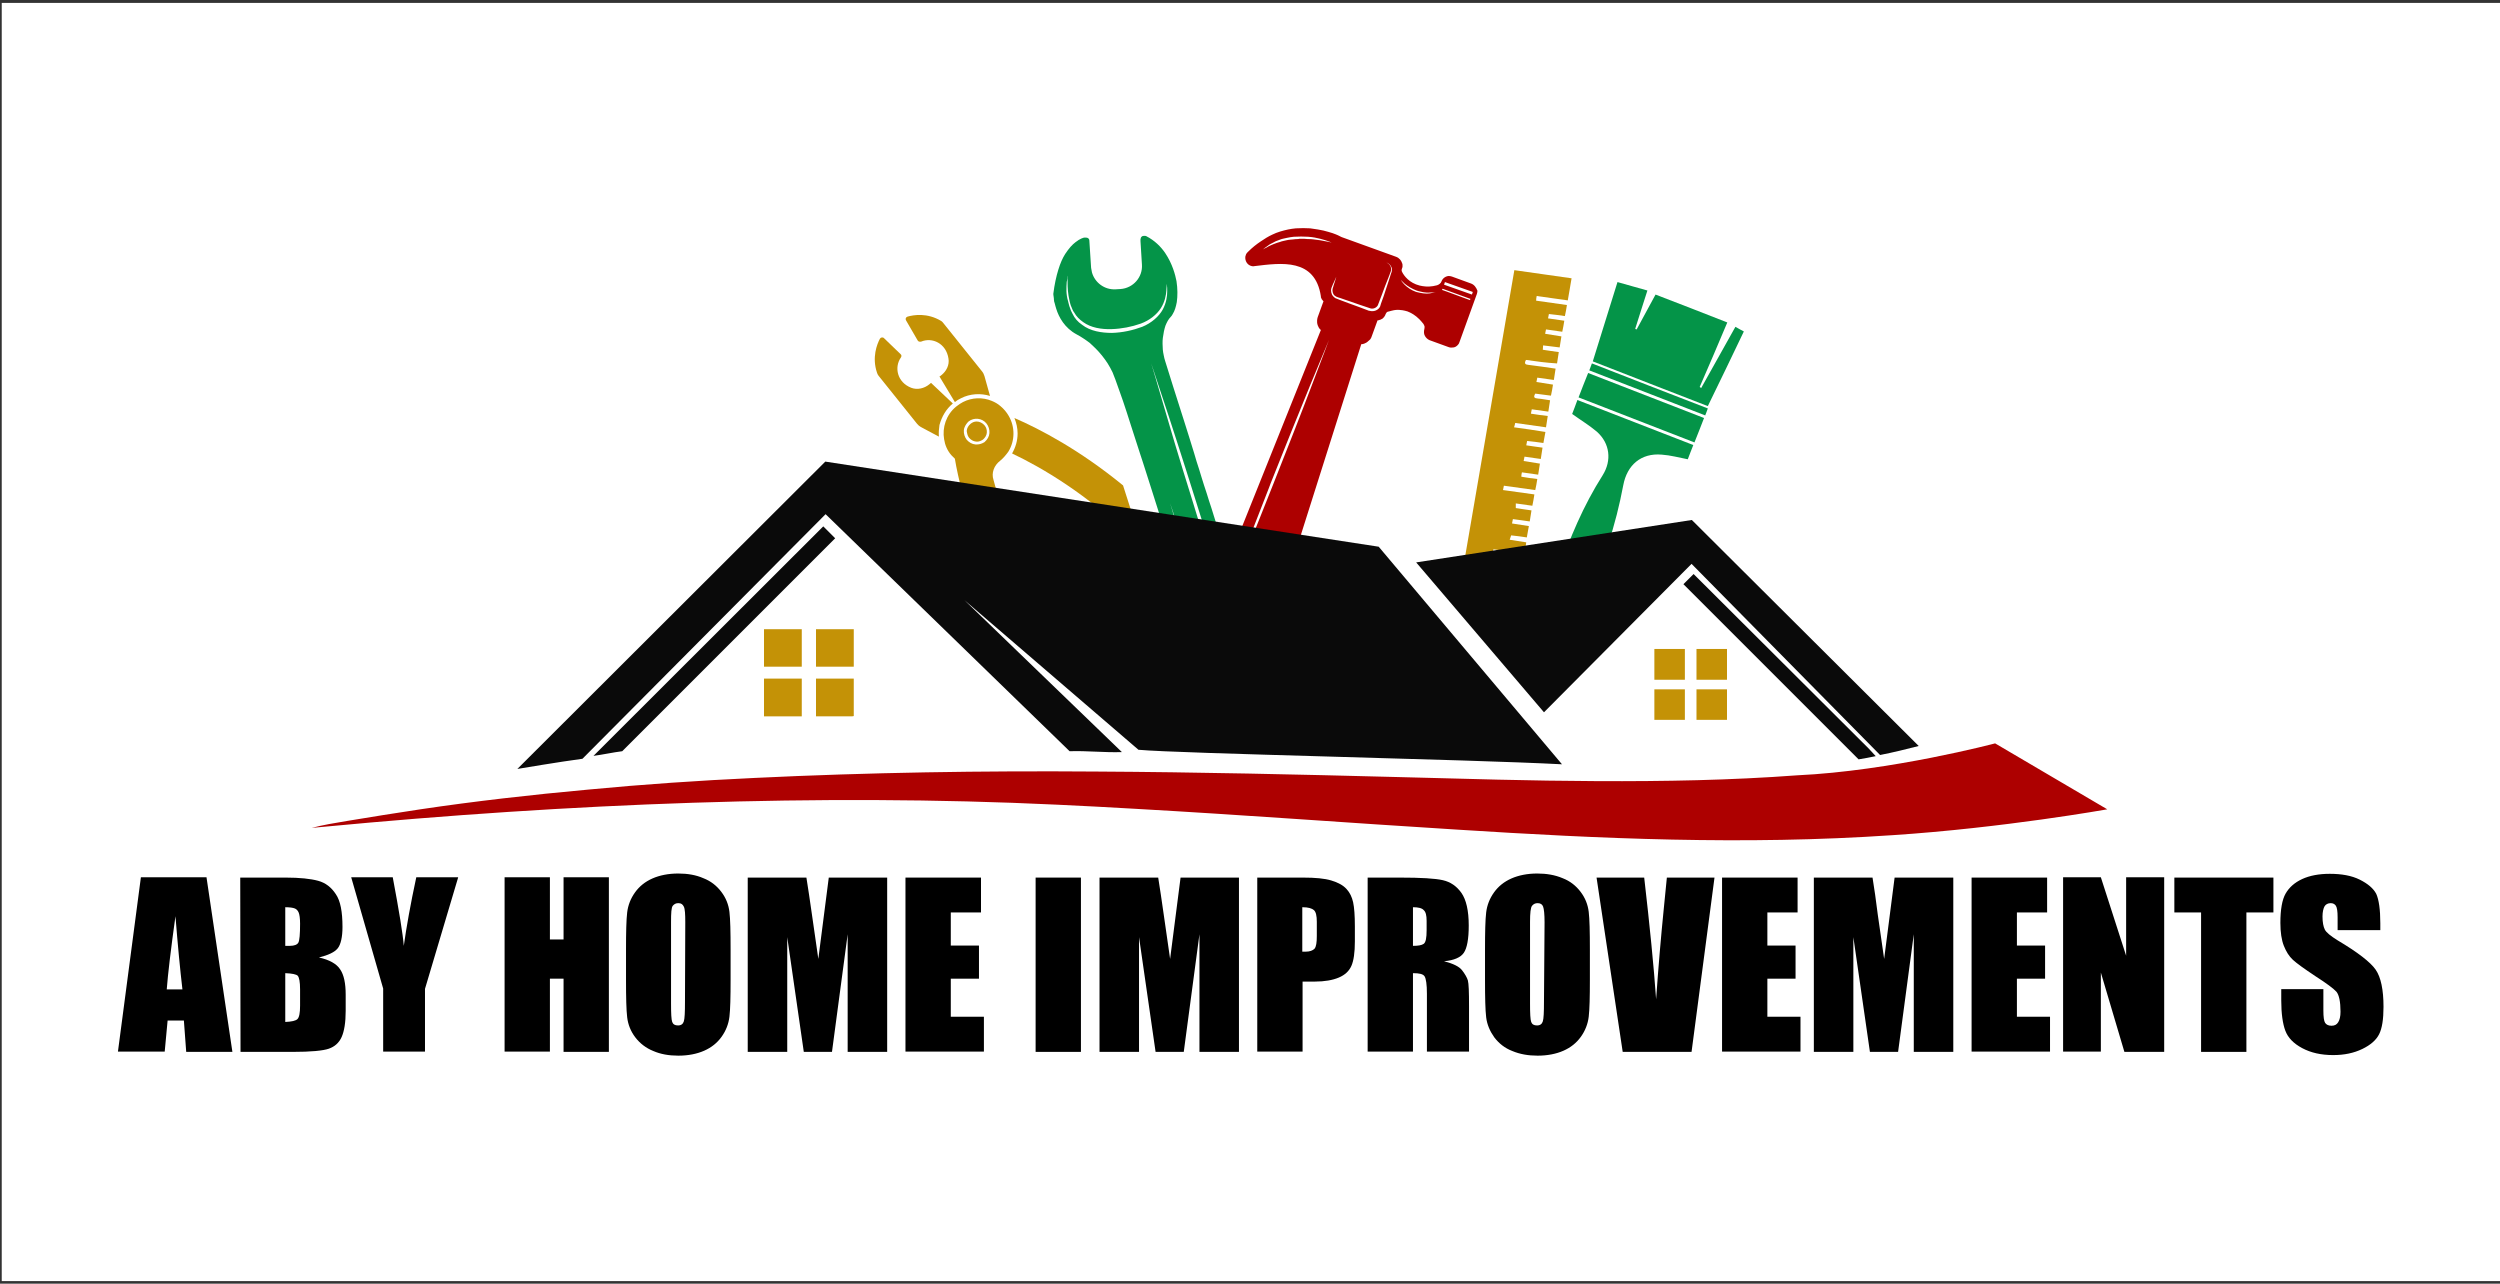 <?xml version="1.0" encoding="utf-8"?>
<!-- Generator: Adobe Illustrator 23.0.5, SVG Export Plug-In . SVG Version: 6.00 Build 0)  -->
<svg version="1.1" id="Layer_1" xmlns="http://www.w3.org/2000/svg" xmlns:xlink="http://www.w3.org/1999/xlink" x="0px" y="0px"
	 viewBox="0 0 860.6 441.9" style="enable-background:new 0 0 860.6 441.9;" xml:space="preserve">
<rect x="0" y="0" width="860.6" height="441.9" fill="#333333" stroke="none"/>
<style type="text/css">
	.st0{fill:#FFFFFF;}
	.st1{fill:#C49206;}
	.st2{fill:#049448;}
	.st3{fill:#AD0000;}
	.st4{fill-rule:evenodd;clip-rule:evenodd;fill:#0A0A0A;}
	.st5{fill-rule:evenodd;clip-rule:evenodd;fill:#C49206;}
	.st6{fill:#0A0A0A;}
</style>
<rect x="0.6" y="1" class="st0" width="860" height="440"/>
<g>
	<path class="st1" d="M525.3,123.9c-0.7,1.3-0.2,1.6,0.8,1.7c3.1,0.4,6.2,0.8,9.4,1.3c-0.2,1.3-0.4,2.6-0.6,3.9
		c-1.9-0.3-3.7-0.5-5.7-0.8c-0.1,0.5-0.2,0.9-0.3,1.5c2,0.3,3.8,0.6,5.7,0.9c-0.2,1.3-0.4,2.5-0.7,3.8c-1.8-0.2-3.6-0.5-5.4-0.7
		c-0.7,1.2-0.4,1.6,0.9,1.7c1.4,0.1,2.8,0.4,4.2,0.6c-0.2,1.3-0.4,2.4-0.6,3.9c-1.9-0.3-3.7-0.5-5.7-0.8c-0.1,0.5-0.2,0.9-0.3,1.5
		c2,0.3,3.8,0.6,5.8,0.8c-0.2,1.3-0.4,2.6-0.6,3.9c-3.6-0.5-7-1-10.6-1.5c-0.1,0.5-0.2,0.9-0.4,1.5c3.7,0.5,7.2,1,10.8,1.6
		c-0.2,1.3-0.5,2.5-0.7,3.8c-1.9-0.3-3.7-0.5-5.6-0.7c-0.1,0.5-0.2,0.9-0.3,1.5c1.8,0.3,3.6,0.5,5.6,0.8c-0.2,1.3-0.4,2.5-0.6,3.9
		c-1.9-0.3-3.7-0.5-5.6-0.8c-0.1,0.5-0.2,0.9-0.3,1.5c1.9,0.3,3.7,0.6,5.6,0.9c-0.2,1.4-0.4,2.6-0.6,3.8c-1.9-0.3-3.7-0.5-5.6-0.8
		c-0.1,0.5-0.2,1-0.2,1.5c1.8,0.3,3.6,0.6,5.5,0.8c-0.2,1.3-0.4,2.5-0.7,3.8c-3.6-0.5-7-1-10.8-1.5c-0.1,0.6-0.2,1-0.3,1.5
		c3.7,0.5,7.2,1,10.8,1.5c-0.2,1.3-0.4,2.5-0.7,3.9c-1.9-0.3-3.6-0.5-5.7-0.8c0,0.5,0,1,0,1.6c1.7,0.3,3.5,0.5,5.4,0.8
		c-0.2,1.3-0.4,2.5-0.6,3.8c-1.9-0.3-3.7-0.5-5.8-0.8c-0.1,0.5-0.2,0.9-0.3,1.5c2,0.3,3.8,0.6,5.8,0.9c-0.2,1.3-0.5,2.5-0.7,3.9
		c-1.8-0.3-3.6-0.5-5.4-0.7c-0.1,0.4-0.3,0.9-0.5,1.5c1.9,0.3,3.8,0.6,5.7,0.9c-0.2,1.3-0.4,2.5-0.6,3.8c-3.6-0.5-7.1-1-10.7-1.4
		c-0.1,0.5-0.2,1-0.3,1.5c3.6,0.5,7,1,10.7,1.5c-1,6.1-2.1,12.1-3.1,18.3c-6.6-0.9-13.1-1.9-19.8-2.8c6.6-38.3,13.1-76.4,19.7-114.6
		c6.6,0.9,13.1,1.9,19.7,2.8c-0.4,2.6-0.9,5.1-1.3,7.6c-3.6-0.5-7.1-1-10.7-1.5c-0.1,0.5-0.2,1-0.2,1.6c3.5,0.5,7,1,10.6,1.5
		c-0.2,1.3-0.4,2.5-0.7,3.8c-1.9-0.3-3.7-0.5-5.5-0.7c-0.1,0.5-0.2,0.9-0.3,1.5c1.9,0.3,3.7,0.5,5.6,0.8c-0.2,1.2-0.4,2.5-0.7,3.8
		c-1.9-0.3-3.7-0.5-5.6-0.8c-0.1,0.5-0.2,1-0.3,1.5c1.9,0.3,3.6,0.6,5.6,0.9c-0.2,1.3-0.4,2.5-0.6,3.8c-1.9-0.2-3.7-0.5-5.7-0.7
		c0,0.6-0.1,1-0.1,1.5c1.8,0.3,3.5,0.5,5.5,0.8c-0.2,1.3-0.4,2.5-0.6,3.9C532.3,124.9,528.8,124.4,525.3,123.9z M518.3,200.2
		c-0.8-1.4-2.5-1.9-3.9-1.1c-1.5,0.8-2.1,2.7-1.2,4.2c0.7,1.2,2.6,1.7,3.9,1.1C518.6,203.6,519.1,201.8,518.3,200.2z"/>
	<g>
		<path class="st2" d="M585.6,133.6c3.9-7,7.8-14,11.8-21.1c1,0.6,1.8,1,2.9,1.6c-4.1,8.6-8.2,17.1-12.4,25.7
			c-13.3-5.2-26.4-10.2-39.6-15.4c2.8-9,5.6-18,8.5-27.3c3.3,0.9,6.6,1.9,10.3,2.9c-1.5,4.5-2.8,8.9-4.2,13.2
			c0.2,0.1,0.3,0.2,0.5,0.2c2.2-4,4.3-7.9,6.5-12c8.1,3.1,16.3,6.3,24.7,9.6c-3.2,7.6-6.3,14.9-9.5,22.2
			C585.3,133.4,585.5,133.5,585.6,133.6z"/>
		<path class="st2" d="M541.2,142.5c0.5-1.4,1.2-3,1.8-4.8c13.3,5.2,26.6,10.3,39.9,15.5c-0.7,1.7-1.3,3.4-1.9,4.9
			c-3.1-0.6-6-1.4-9-1.6c-7.1-0.6-11.9,3.6-13.2,10.5c-2.6,13.7-6.7,27-13.5,39.3c-0.9,1.6-2.1,3.1-3.3,4.5c-1.3,1.5-3,2.8-5.2,1.9
			c-2.1-0.9-2.6-2.8-2.4-4.7c0.4-3.7,0.8-7.5,2-11.1c3.9-11.6,8.7-22.9,15.3-33.3c3.2-5.1,2.5-11-2-15
			C547.1,146.4,544.1,144.6,541.2,142.5z M542.8,205.3c0.5-1.6,0.1-3-1.6-3.8c-1.4-0.6-3.2,0.3-3.8,1.9c-0.6,1.5,0.2,3.4,1.6,4
			C540.4,207.9,542.1,207,542.8,205.3z"/>
		<path class="st2" d="M586.6,143.9c-1.1,2.9-2.2,5.6-3.3,8.4c-13.3-5.2-26.5-10.3-39.9-15.5c1.1-2.8,2.1-5.5,3.3-8.4
			C560,133.6,573.2,138.7,586.6,143.9z"/>
		<path class="st2" d="M587.9,140.6c-0.3,0.9-0.6,1.6-0.9,2.4c-13.3-5.2-26.5-10.3-39.9-15.5c0.3-0.8,0.6-1.6,0.9-2.4
			C561.2,130.3,574.5,135.4,587.9,140.6z"/>
	</g>
	<g>
		<path class="st1" d="M386.6,167.1c-14.9-12.2-28.6-19.4-37.4-23.2c0.7,1.7,1.1,3.5,1.1,5.3c0,2.5-0.7,4.8-1.9,6.9
			c10.3,4.9,25.7,13.9,41.5,29.3c0.8,0,1.6,0,2.4,0C390.5,179.3,388.6,173.2,386.6,167.1z"/>
		<path class="st1" d="M328,138.9l-7.5-7.1c-0.2,0.2-0.4,0.3-0.6,0.5c-1.7,1.4-4.1,2-6.2,1.2c-4.9-1.9-5.9-7.1-3.6-10.4
			c0.3-0.4,0.3-0.9-0.1-1.2l-5.7-5.5c-0.4-0.4-1.1-0.3-1.4,0.2c-1,1.9-2.8,6.4-1,11.7c0.1,0.4,0.3,0.7,0.5,1l13.3,16.6
			c0.4,0.5,0.8,0.8,1.3,1.1l6.2,3.3c-0.1-1.3,0-2.7,0.2-4C324.2,143.4,325.7,140.8,328,138.9z"/>
		<path class="st1" d="M315.9,117.2c0.2,0.4,0.7,0.5,1.2,0.4c3.8-1.6,8.6,0.6,9.4,5.8c0.4,2.2-0.7,4.4-2.5,5.8
			c-0.2,0.2-0.4,0.3-0.6,0.4l5.3,8.8c0.6-0.5,1.3-0.9,2.1-1.3c3.1-1.6,6.8-1.8,10-0.8l-1.9-6.8c-0.2-0.6-0.4-1.1-0.8-1.6l-13.3-16.6
			c-0.2-0.3-0.5-0.6-0.8-0.8c-4.8-2.9-9.5-2.1-11.6-1.5c-0.6,0.2-0.8,0.8-0.5,1.3L315.9,117.2z"/>
		<path class="st1" d="M338.9,146.4c-0.7-0.8-1.7-1.3-2.7-1.3c-0.8,0-1.5,0.3-2.1,0.8c-0.7,0.6-1.2,1.4-1.3,2.3c0,0.3,0,0.5,0.1,0.8
			c0.1,0.6,0.3,1.2,0.7,1.7c0.6,0.7,1.4,1.2,2.3,1.3c0.6,0.1,1.2,0,1.8-0.3c0.3-0.1,0.5-0.3,0.7-0.4c0.7-0.6,1.2-1.4,1.3-2.3
			C339.8,148,339.5,147.1,338.9,146.4z"/>
		<path class="st1" d="M344.3,158.6C344.3,158.6,344.3,158.6,344.3,158.6c1.1-0.9,2-2,2.8-3.1c2.3-3.7,2.4-8.5,0.1-12.4
			c-0.7-1.2-1.6-2.3-2.8-3.3c-0.9-0.8-2-1.4-3-1.8c-3.1-1.3-6.8-1.2-9.9,0.4c-0.7,0.4-1.4,0.8-2,1.3c-0.1,0.1-0.3,0.2-0.4,0.3
			c-3.4,2.8-4.8,7.2-4.1,11.2c0.3,2,1.1,3.9,2.5,5.5c0.4,0.4,0.8,0.8,1.2,1.2c1.1,6.6,3.5,16.6,8.1,28.5c0.5,0,1,0,1.6-0.1
			c1,0,1.9-0.1,2.9-0.1c2-0.1,4-0.1,6.1-0.2c0.5,0,1.1,0,1.6-0.1c-3.3-7.9-5.5-14.9-7-20.7C341.2,162.8,342.2,160.2,344.3,158.6z
			 M336.3,153c-0.2,0-0.3,0-0.5,0c-1.2-0.1-2.2-0.7-3-1.6c-0.7-0.9-1.1-2.1-1-3.3c0-0.3,0.1-0.6,0.2-0.9c0.3-0.8,0.8-1.5,1.4-2.1
			c1.9-1.5,4.7-1.2,6.2,0.7l0,0c0.7,0.9,1.1,2.1,1,3.3c-0.1,1.2-0.7,2.2-1.6,3c0,0-0.1,0.1-0.1,0.1C338.1,152.7,337.2,153,336.3,153
			z"/>
	</g>
	<path class="st3" d="M506.4,97.6l-6.6-2.4c-0.4-0.1-0.7-0.2-1.1-0.2c-1.1,0.1-2.1,0.8-2.5,1.9c-0.1,0.3-0.3,0.6-0.6,0.8
		s-0.5,0.4-0.9,0.5c-0.5,0.1-0.9,0.2-1.4,0.3c-1.8,0.3-3.3,0.1-4.6-0.2c-3.6-0.9-5.4-3.4-6-4.6c-0.1-0.2-0.2-0.4-0.2-0.6
		c0-0.2,0-0.4,0.1-0.6c0.1-0.2,0.1-0.4,0.2-0.6c0-0.2,0-0.4,0-0.6c0-0.2,0-0.4-0.1-0.6c-0.3-1-1-1.9-2.1-2.3l-18.8-6.8
		c0,0-0.4-0.2-1.2-0.6c-0.2-0.1-0.4-0.2-0.7-0.3c-0.7-0.3-1.6-0.6-2.7-0.9c-1-0.3-2.2-0.6-3.5-0.8c-0.9-0.1-1.8-0.3-2.7-0.4
		c-1.5-0.1-3.2-0.1-4.9,0c-0.9,0.1-1.8,0.2-2.7,0.4c-1.8,0.4-3.7,0.9-5.5,1.8c-1.3,0.6-2.6,1.4-3.9,2.3c-1.5,1-2.9,2.1-4.4,3.6l0,0
		c-0.1,0.1-0.1,0.1-0.2,0.2c-0.4,0.4-0.6,0.9-0.7,1.4c-0.2,1.5,0.7,3,2.2,3.3c0.3,0.1,0.6,0.1,1,0c9.2-1.1,20.8-2.8,22.8,10.4l0,0
		c0,0.1,0,0.2,0,0.3l0,0l0,0c0.1,0.3,0.2,0.5,0.3,0.7c0,0,0,0.1,0.1,0.1c0.1,0.2,0.3,0.4,0.5,0.6l-2,5.5c-0.1,0.4-0.2,0.7-0.2,1.1
		c0,0.1,0,0.2,0,0.3c0,0.4,0,0.7,0.1,1l0,0c0.1,0.3,0.2,0.7,0.4,1c0,0.1,0.1,0.1,0.1,0.2c0.2,0.3,0.4,0.6,0.7,0.8L426,185.2
		c0.7,2.2,1.3,4.1,1.7,5.5c0,0.2,0.1,0.3,0.1,0.4c2.8-7.1,5.9-15.1,9-23.1c0.2-0.6,0.4-1.1,0.6-1.6c4.9-12.4,9.9-24.7,13.7-34
		c1.8-4.3,3.3-7.9,4.4-10.6c1.3-3.1,2-4.8,2-4.8s-2.3,6.2-5.9,15.6c-3.5,9.3-8.4,21.7-13.3,34.1c-3.5,8.9-7.1,17.8-10.2,25.5
		c0,0.1,0.1,0.3,0.1,0.4c0.8,2.4,1.6,4.5,2.5,6.3c1.1,0,2.2,0,3.3,0c1.8,0,3.5,0,5.2,0c1.2,0,2.5,0,3.7,0c0,0,0.1,0,0.2,0l4-12.5
		l21.5-67.9c0.4,0,0.7-0.1,1-0.2c0.1,0,0.2-0.1,0.2-0.1c0.3-0.1,0.7-0.3,0.9-0.5l0,0c0.3-0.2,0.5-0.5,0.8-0.7
		c0.1-0.1,0.1-0.1,0.2-0.2c0.2-0.3,0.4-0.6,0.5-1l2-5.5c0.3,0,0.6-0.1,0.8-0.2c0,0,0.1,0,0.1,0c0.3-0.1,0.5-0.3,0.8-0.4l0,0
		c0.2-0.2,0.4-0.4,0.6-0.6c0-0.1,0.1-0.1,0.1-0.2c0.2-0.2,0.3-0.5,0.4-0.8c0.1-0.2,0.2-0.4,0.3-0.5c0.1-0.1,0.3-0.3,0.5-0.3
		c0.1,0,0.2-0.1,0.4-0.1c0.4-0.1,1-0.3,1.6-0.4c0.2,0,0.4-0.1,0.7-0.1c0.7-0.1,1.5,0,2.3,0.1c0.5,0.1,1.1,0.2,1.7,0.4
		c1.3,0.5,2.7,1.3,4.1,2.7c0.5,0.5,0.9,1,1.4,1.6c0.2,0.3,0.3,0.6,0.4,0.9c0,0.3,0,0.7-0.1,1s-0.1,0.6-0.1,1c0,0.1,0,0.1,0,0.1
		c0,0.4,0.1,0.7,0.3,1.1c0.3,0.6,0.9,1.2,1.6,1.5l6.6,2.4c0.5,0.2,1.1,0.2,1.7,0.1s1-0.4,1.4-0.8c0.3-0.3,0.5-0.6,0.6-1l3-8.3l3-8.3
		c0.1-0.4,0.2-0.7,0.2-1.1C508.2,99,507.5,98,506.4,97.6z M497.4,97.1l9.6,3.4l-0.3,0.9l-9.6-3.4L497.4,97.1z M483.6,97.7
		c1,0.8,2.4,1.7,4,2.3c0.8,0.3,1.6,0.4,2.4,0.6c0.8,0.1,1.5,0.2,2.2,0.1c1.3,0,2.1-0.1,2.1-0.1s-0.2,0-0.6,0.1
		c-0.4,0.1-0.9,0.2-1.5,0.3c-0.6,0.1-1.4,0.1-2.2,0c-0.8-0.1-1.7-0.3-2.5-0.5c-1.7-0.6-3.1-1.6-4-2.5c-0.9-0.9-1.3-1.7-1.3-1.7
		S482.7,96.9,483.6,97.7z M434.3,86.3c0.3-0.3,0.6-0.5,1-0.9c0.4-0.3,0.9-0.6,1.4-1c0.5-0.4,1.1-0.6,1.8-1c0.6-0.4,1.4-0.6,2.1-0.9
		c0.7-0.3,1.5-0.4,2.3-0.6c0.8-0.2,1.7-0.3,2.5-0.4c1.7-0.1,3.4-0.1,4.9,0c1.6,0.1,3,0.4,4.2,0.7c2.4,0.6,3.9,1.3,3.9,1.3
		s-1.6-0.4-4-0.8c-0.7-0.1-1.5-0.2-2.3-0.3c-0.6-0.1-1.2-0.1-1.9-0.1c-0.7-0.1-1.5-0.1-2.3-0.1c0,0-0.1,0-0.2,0
		c-0.3,0-0.6,0-0.9,0.1c-0.5,0-1,0-1.5,0.1c-0.8,0.1-1.6,0.1-2.4,0.3c-0.8,0.2-1.6,0.3-2.3,0.6c-0.7,0.2-1.4,0.4-2.1,0.7
		c-0.6,0.3-1.3,0.5-1.8,0.8c-0.5,0.3-1,0.6-1.5,0.8c-0.4,0.3-0.8,0.5-1.1,0.7c-0.6,0.4-0.9,0.6-0.9,0.6S433.7,86.8,434.3,86.3z
		 M475.1,105.5c-0.6,1.3-2.2,1.9-3.6,1.5c-0.1,0-0.1,0-0.2,0c-2.4-0.9-4.7-1.8-7-2.6c-1.1-0.4-2.2-0.8-3.2-1.2
		c-0.5-0.2-1-0.4-1.5-0.6c-0.1-0.1-0.2-0.1-0.2-0.2c-0.3-0.2-0.5-0.4-0.6-0.6c-0.1-0.1-0.2-0.2-0.3-0.4c0,0,0-0.1,0-0.1
		c-0.2-0.4-0.3-0.9-0.3-1.4c0-0.5,0.2-0.9,0.3-1.2c0.3-0.7,0.5-1.3,0.8-1.8c0.4-1,0.7-1.6,0.7-1.6s-0.2,0.6-0.5,1.7
		c-0.2,0.5-0.4,1.2-0.6,1.9c-0.3,0.7-0.3,1.5,0.1,2.3c0.4,0.8,1.3,1.1,2.4,1.4c1,0.4,2.1,0.7,3.2,1.1c2.2,0.8,4.6,1.6,7,2.4
		c1,0.4,2.2-0.1,2.7-1c0.4-1.1,0.9-2.3,1.3-3.4c0.8-2.2,1.6-4.3,2.3-6c0.3-0.9,0.7-1.7,0.9-2.4c0.2-0.7,0-1.4-0.2-1.8l0,0
		c-0.6-0.9-1.3-1.1-1.3-1.1c0,0,0.7,0.1,1.4,1c0,0.1,0.1,0.1,0.1,0.2c0.1,0.1,0.1,0.3,0.2,0.4c0.2,0.4,0.2,0.9,0.1,1.4
		c0,0.2-0.1,0.4-0.2,0.6c-0.2,0.6-0.4,1.2-0.6,1.9c-0.6,1.8-1.3,3.9-2,6.1c-0.3,0.8-0.6,1.7-0.9,2.5
		C475.3,104.9,475.2,105.2,475.1,105.5z M503.8,102.5l-5.7-2.1l-1.7-0.6l0.2-0.4l1.9,0.7l5.5,2l2.2,0.8l-0.2,0.4L503.8,102.5z"/>
	<path class="st2" d="M362.8,103.1c0,0.4,0.1,0.9,0.3,1.4c0.1,0.5,0.3,1.1,0.5,1.8c0.9,2.9,2.9,6.6,7,8.8c0.7,0.4,1.5,0.8,2.2,1.3
		c0.8,0.5,1.6,1.1,2.4,1.7c0.6,0.6,1.3,1.2,2,1.9c1.4,1.4,2.8,3.1,4.1,5.1c0.6,1,1.2,2,1.7,3.1c0.5,1.1,1.3,3.4,2.4,6.5
		c0.4,1.1,0.8,2.2,1.2,3.4c0.8,2.5,1.8,5.3,2.7,8.3c1,3,2,6.3,3.1,9.6c0.7,2.2,1.5,4.5,2.2,6.8s1.5,4.6,2.2,6.9
		c1.8,5.7,3.6,11.4,5.2,16.4c0,0,0,0.1,0,0.1c1,3.1,1.9,5.9,2.7,8.4c0.4,1.4,0.8,2.6,1.2,3.8h4.4c-0.7-2.2-1.3-4.3-1.9-6.3
		c0-0.2-0.1-0.4-0.2-0.6c-3.2-11-5.4-18.3-5.4-18.3s2.4,7.2,6,18.1c0.2,0.6,0.4,1.2,0.6,1.8c0.5,1.7,1.1,3.4,1.7,5.3h7.5
		c-0.4-1.3-0.8-2.6-1.3-4c0-0.1,0-0.2-0.1-0.3c-1.1-3.5-2.2-7-3.3-10.6c-2.2-7.3-4.5-14.6-6.6-21.4c-2.1-6.8-4-13.2-5.6-18.7
		c-3.2-11-5.4-18.3-5.4-18.3s2.4,7.2,6,18.1c1.8,5.4,3.8,11.8,6,18.6c2.1,6.8,4.5,14.1,6.7,21.3c1,3.1,1.9,6.2,2.9,9.3
		c0.2,0.5,0.3,1.1,0.5,1.6c0.4,1.3,0.8,2.6,1.2,3.9c0,0.1,0.1,0.3,0.1,0.4h4.9c0,0,0-0.1-0.1-0.1c-0.1-0.3-0.2-0.6-0.3-0.9
		c-0.1-0.2-0.1-0.4-0.2-0.5c-0.3-0.7-0.5-1.4-0.8-2.2c-0.2-0.8-0.6-1.8-1-3.1c-0.5-1.5-1.1-3.4-1.7-5.5c-0.8-2.5-1.7-5.4-2.7-8.6
		c-0.5-1.6-1-3.3-1.6-5c-0.5-1.7-1.1-3.5-1.7-5.3c-0.6-1.8-1.1-3.6-1.7-5.5c-0.6-1.8-1.2-3.7-1.7-5.5s-1.2-3.7-1.7-5.5
		c-0.6-1.8-1.1-3.6-1.7-5.4c-2.8-8.7-5.2-16.4-6.6-20.9c-0.2-0.7-0.4-1.3-0.5-2c-0.3-1.3-0.4-2.6-0.4-4c0-0.7,0-1.3,0.1-2
		c0.2-1.6,0.5-3,0.9-4.2c0.5-1.2,1-2.2,1.8-3c0.3-0.3,0.5-0.6,0.7-1c0.7-1.1,1.1-2.5,1.4-4.1c0.3-2.1,0.3-4.6-0.1-7.2
		c-0.4-2.1-1.4-6-3.9-9.7c-1.5-2.2-3.6-4.3-6.5-5.8c-0.2-0.1-0.3-0.1-0.5-0.1l-0.4,0c-0.3,0-0.6,0.1-0.8,0.4
		c-0.1,0.1-0.2,0.2-0.2,0.4c0,0.1-0.1,0.3-0.1,0.4l0,0.6l0.5,8.1c0.3,4.3-3,8.1-7.4,8.4l-1.7,0.1c-3.8,0.2-7.1-2.3-8.1-5.8
		c-0.1-0.5-0.2-1-0.3-1.6l-0.6-9.3c0,0,0-0.1,0-0.1c0-0.6-0.5-1-1.1-1l-0.5,0c-0.1,0-0.1,0-0.2,0c-0.1,0-1.4,0.3-3,1.6
		c-0.5,0.4-1.1,0.9-1.7,1.6c-0.6,0.7-1.2,1.5-1.8,2.4c-0.9,1.4-1.7,3.2-2.4,5.5s-1.3,5-1.7,8.2c0,0,0,0.1,0,0.1c0,0,0,0,0,0
		c0,0.1,0,0.4,0.1,0.9C362.8,102.7,362.8,102.9,362.8,103.1z M367.2,97.3c0-0.2,0-0.4,0.1-0.6c0.1-1.2,0.3-1.8,0.3-1.8
		s0,0.4-0.1,0.9c0,0.4,0,0.9,0,1.5c0,1.6,0.1,3.8,0.7,6.4c0.2,0.7,0.3,1.3,0.6,1.9c0.3,0.7,0.5,1.4,1,2c0.7,1.3,1.8,2.4,3.1,3.3
		c2.6,1.9,6.2,2.5,9.7,2.4c3.5-0.1,7-0.8,10.1-1.9c3-1.1,5.5-3.1,6.9-5.3c1.4-2.2,1.8-4.5,1.9-6c0-0.6,0.1-1,0.1-1.4
		c0-0.1,0-0.3,0-0.4c0-0.4,0-0.6,0-0.6s0,0.2,0.1,0.6c0.1,0.4,0.1,1,0.1,1.8c0,0.1,0,0.2,0,0.3c0,1.6-0.3,3.8-1.5,6.1
		c-1.3,2.4-3.9,4.7-7.1,6c-3.2,1.2-6.8,2-10.4,2.1c-3.6,0-7.5-0.6-10.3-2.8c-1.5-1-2.6-2.3-3.3-3.8c-0.4-0.7-0.7-1.4-0.9-2.1
		c-0.3-0.7-0.4-1.4-0.6-2.1C366.9,101.2,367.1,98.9,367.2,97.3z"/>
	<path class="st4" d="M178.1,264.7l106-105.8l190.5,29.3l63.1,74.9c-32.3-1.7-131.9-3.7-145.8-5L332,206.6l54.2,52.3
		c-6.1,0.2-12-0.5-18-0.3l-84-81.6l-83.7,84.2C192.9,262.2,178.1,264.7,178.1,264.7z"/>
	<path class="st4" d="M283.4,181.2l4.1,4.1l-73.3,73.3c-3.2,0.4-6.8,1.2-9.9,1.6L283.4,181.2z"/>
	<polygon class="st5" points="580,247.8 569.5,247.8 569.5,237.3 580,237.3 	"/>
	<polygon class="st5" points="594.5,247.8 584,247.8 584,237.3 594.5,237.3 	"/>
	<polygon class="st5" points="292.5,246.6 280.9,246.6 280.9,233.6 293.9,233.6 293.9,246.5 293.3,246.6 	"/>
	<polygon class="st5" points="276,246.6 263,246.6 263,233.6 276,233.6 	"/>
	<polygon class="st5" points="580,234 569.5,234 569.5,223.4 580,223.4 	"/>
	<polygon class="st5" points="594.5,234 584,234 584,223.4 594.5,223.4 	"/>
	<polygon class="st5" points="293.9,229.5 280.9,229.5 280.9,216.6 293.9,216.6 	"/>
	<polygon class="st5" points="276,229.5 263,229.5 263,216.6 276,216.6 	"/>
	<g>
		<path d="M71.1,302.1l8.9,60H64.1l-0.8-10.8h-5.6L56.7,362H40.6l7.9-60H71.1z M62.8,340.6c-0.8-6.8-1.6-15.2-2.4-25.2
			c-1.6,11.5-2.6,19.9-3,25.2H62.8z"/>
		<path d="M82.7,302.1h15.6c4.9,0,8.6,0.4,11.2,1.1s4.6,2.3,6.1,4.6c1.6,2.3,2.3,6.1,2.3,11.3c0,3.5-0.6,6-1.6,7.3
			c-1.1,1.4-3.3,2.4-6.5,3.2c3.6,0.8,6.1,2.2,7.3,4.1c1.3,1.9,1.9,4.8,1.9,8.7v5.6c0,4-0.5,7-1.4,9s-2.4,3.3-4.4,4
			c-2,0.7-6.2,1.1-12.4,1.1h-18L82.7,302.1L82.7,302.1z M98.2,312.3v13.3c0.7,0,1.2,0,1.6,0c1.5,0,2.5-0.4,2.9-1.1s0.6-2.9,0.6-6.5
			c0-1.9-0.2-3.2-0.5-3.9s-0.8-1.2-1.4-1.4C100.9,312.5,99.8,312.3,98.2,312.3z M98.2,335v16.8c2.2-0.1,3.6-0.4,4.2-1
			c0.6-0.6,0.9-2.1,0.9-4.6v-5.6c0-2.6-0.3-4.1-0.8-4.7C102,335.4,100.6,335.1,98.2,335z"/>
		<path d="M157.7,302.1l-11.4,38.3V362h-14.4v-21.7l-11-38.3h14.3c2.2,11.7,3.5,19.6,3.8,23.6c0.9-6.4,2.3-14.3,4.3-23.6H157.7z"/>
		<path d="M209.6,302.1v60H194v-25.2h-4.7V362h-15.6v-60h15.6v21.4h4.7v-21.4H209.6z"/>
		<path d="M251.5,337.2c0,6-0.1,10.3-0.4,12.8c-0.3,2.5-1.2,4.8-2.7,6.9c-1.5,2.1-3.5,3.7-6,4.8c-2.5,1.1-5.5,1.7-8.9,1.7
			c-3.2,0-6.1-0.5-8.6-1.6c-2.5-1-4.6-2.6-6.2-4.7c-1.6-2.1-2.5-4.4-2.8-6.9s-0.4-6.8-0.4-13v-10.3c0-6,0.1-10.3,0.4-12.8
			c0.3-2.5,1.2-4.8,2.7-6.9c1.5-2.1,3.5-3.7,6-4.8c2.5-1.1,5.5-1.7,8.9-1.7c3.2,0,6.1,0.5,8.6,1.6c2.6,1,4.6,2.6,6.2,4.7
			c1.6,2.1,2.5,4.4,2.8,6.9s0.4,6.8,0.4,13L251.5,337.2L251.5,337.2z M235.9,317.5c0-2.8-0.1-4.6-0.5-5.4s-0.9-1.2-1.9-1.2
			c-0.8,0-1.4,0.3-1.9,0.9s-0.6,2.5-0.6,5.6v28c0,3.5,0.1,5.6,0.4,6.4c0.3,0.8,0.9,1.2,2,1.2c1.1,0,1.7-0.5,2-1.4
			c0.3-0.9,0.4-3.2,0.4-6.7L235.9,317.5L235.9,317.5z"/>
		<path d="M305.4,302.1v60h-13.6l0-40.5l-5.4,40.5h-9.7l-5.7-39.5l0,39.5h-13.6v-60h20.2c0.6,3.6,1.2,7.9,1.9,12.7l2.2,15.3l3.6-28
			H305.4z"/>
		<path d="M311.7,302.1h26v12h-10.4v11.4h9.7v11.4h-9.7V350h11.4v12h-27L311.7,302.1L311.7,302.1z"/>
		<path d="M372.1,302.1v60h-15.6v-60H372.1z"/>
		<path d="M426.5,302.1v60h-13.6l0-40.5l-5.4,40.5h-9.7l-5.7-39.5l0,39.5h-13.6v-60h20.2c0.6,3.6,1.2,7.9,1.9,12.7l2.2,15.3l3.6-28
			H426.5z"/>
		<path d="M432.8,302.1h15.7c4.3,0,7.5,0.3,9.8,1c2.3,0.7,4,1.6,5.2,2.9s1.9,2.8,2.3,4.6c0.4,1.8,0.6,4.6,0.6,8.3v5.2
			c0,3.8-0.4,6.6-1.2,8.4s-2.2,3.1-4.3,4s-4.9,1.4-8.3,1.4h-4.2V362h-15.6L432.8,302.1L432.8,302.1z M448.3,312.3v15.3
			c0.4,0,0.8,0,1.2,0c1.4,0,2.4-0.4,3-1c0.6-0.7,0.8-2.2,0.8-4.4v-4.9c0-2-0.3-3.4-1-4S450.4,312.3,448.3,312.3z"/>
		<path d="M470.8,302.1h11c7.4,0,12.3,0.3,14.9,0.9s4.7,2,6.4,4.4c1.6,2.3,2.5,6,2.5,11.2c0,4.7-0.6,7.8-1.7,9.4s-3.4,2.6-6.8,2.9
			c3.1,0.8,5.2,1.8,6.2,3.1s1.7,2.5,2,3.5c0.3,1.1,0.4,4,0.4,8.9V362h-14.5v-19.9c0-3.2-0.3-5.2-0.8-6c-0.5-0.8-1.8-1.1-4-1.1v27
			h-15.6L470.8,302.1L470.8,302.1z M486.4,312.3v13.3c1.8,0,3-0.2,3.7-0.7c0.7-0.5,1-2,1-4.7V317c0-1.9-0.3-3.1-1-3.7
			C489.5,312.6,488.2,312.3,486.4,312.3z"/>
		<path d="M547.3,337.2c0,6-0.1,10.3-0.4,12.8c-0.3,2.5-1.2,4.8-2.7,6.9c-1.5,2.1-3.5,3.7-6,4.8s-5.5,1.7-8.9,1.7
			c-3.2,0-6.1-0.5-8.7-1.6c-2.6-1-4.6-2.6-6.2-4.7c-1.5-2.1-2.5-4.4-2.8-6.9c-0.3-2.5-0.4-6.8-0.4-13v-10.3c0-6,0.1-10.3,0.4-12.8
			c0.3-2.5,1.2-4.8,2.7-6.9c1.5-2.1,3.5-3.7,6-4.8s5.5-1.7,8.9-1.7c3.2,0,6.1,0.5,8.7,1.6c2.6,1,4.6,2.6,6.2,4.7s2.5,4.4,2.8,6.9
			c0.3,2.5,0.4,6.8,0.4,13V337.2z M531.7,317.5c0-2.8-0.2-4.6-0.5-5.4s-0.9-1.2-1.9-1.2c-0.8,0-1.4,0.3-1.9,0.9s-0.7,2.5-0.7,5.6v28
			c0,3.5,0.1,5.6,0.4,6.4c0.3,0.8,0.9,1.2,2,1.2c1.1,0,1.7-0.5,2-1.4s0.4-3.2,0.4-6.7L531.7,317.5L531.7,317.5z"/>
		<path d="M590.2,302.1l-7.9,60h-23.7l-9-60H566c1.9,16.5,3.3,30.5,4.1,41.9c0.8-11.5,1.7-21.8,2.6-30.8l1.1-11.1H590.2z"/>
		<path d="M592.8,302.1h26v12h-10.4v11.4h9.7v11.4h-9.7V350h11.4v12h-27L592.8,302.1L592.8,302.1z"/>
		<path d="M672.4,302.1v60h-13.6l0-40.5l-5.4,40.5h-9.7l-5.7-39.5l0,39.5h-13.6v-60h20.2c0.6,3.6,1.2,7.9,1.8,12.7l2.2,15.3l3.6-28
			H672.4z"/>
		<path d="M678.7,302.1h26v12h-10.4v11.4h9.7v11.4h-9.7V350h11.4v12h-27L678.7,302.1L678.7,302.1z"/>
		<path d="M745,302.1v60h-13.7l-8.1-27.3V362h-13v-60h13l8.7,27v-27H745z"/>
		<path d="M782.6,302.1v12h-9.3v48h-15.6v-48h-9.2v-12H782.6z"/>
		<path d="M819.2,320.2h-14.5v-4.4c0-2.1-0.2-3.4-0.6-4c-0.4-0.6-1-0.9-1.8-0.9c-0.9,0-1.7,0.4-2.1,1.1s-0.7,1.9-0.7,3.5
			c0,2,0.3,3.5,0.8,4.5c0.5,1,2,2.2,4.4,3.7c6.9,4.1,11.3,7.5,13.1,10.1s2.7,6.9,2.7,12.8c0,4.3-0.5,7.4-1.5,9.4s-2.9,3.7-5.8,5.1
			s-6.2,2.1-10,2.1c-4.2,0-7.7-0.8-10.7-2.4s-4.9-3.6-5.8-6s-1.4-5.9-1.4-10.4v-3.9h14.5v7.3c0,2.3,0.2,3.7,0.6,4.3s1.1,1,2.2,1
			s1.8-0.4,2.3-1.2c0.5-0.8,0.8-2,0.8-3.6c0-3.5-0.5-5.8-1.4-6.9c-1-1.1-3.4-2.9-7.3-5.4c-3.9-2.6-6.4-4.4-7.7-5.6s-2.3-2.8-3.1-4.8
			s-1.2-4.7-1.2-7.9c0-4.6,0.6-8,1.8-10.1s3.1-3.8,5.7-5c2.6-1.2,5.8-1.8,9.5-1.8c4,0,7.5,0.6,10.3,2s4.7,3,5.7,4.9
			c0.9,2,1.4,5.4,1.4,10.1V320.2z"/>
	</g>
	<path class="st3" d="M686.8,255.9c0,0-35.8,9.5-68.2,11c-22.8,1.7-45.8,2.1-68.7,2c-23-0.1-45.7-0.8-68.5-1.4
		c-34.5-0.9-69.1-1.7-104-1.9c-39.1-0.3-78.3,0.3-117.7,2.2c-19.2,0.9-38.3,2.2-57.1,4c-19.8,1.8-39.1,4-57.9,6.8
		c-8.5,1.3-16.9,2.6-25.2,4c-4.2,0.7-8.5,1.4-12.2,2.4c2.4-0.2,2.7-0.3,4.3-0.4c84.3-8,170-11.5,252.2-7.6
		c8.9,0.4,17.8,0.9,26.6,1.4c37.4,2.1,74.2,4.9,111.4,7.2c48.7,3.1,98.4,5.4,149.7,1.9c38.1-2.5,73.9-8.9,73.9-8.9L686.8,255.9z"/>
	<path class="st6" d="M582.4,179l-94.9,14.6l44,51.6l50.8-51.1l64.9,65.8c4.6-0.9,9-2,13.3-3.1L582.4,179z"/>
	<path class="st6" d="M643.3,257.7L583,197.6l-3.5,3.5l60.3,60.3c2-0.3,3.9-0.7,5.9-1.1L643.3,257.7z"/>
</g>
</svg>

